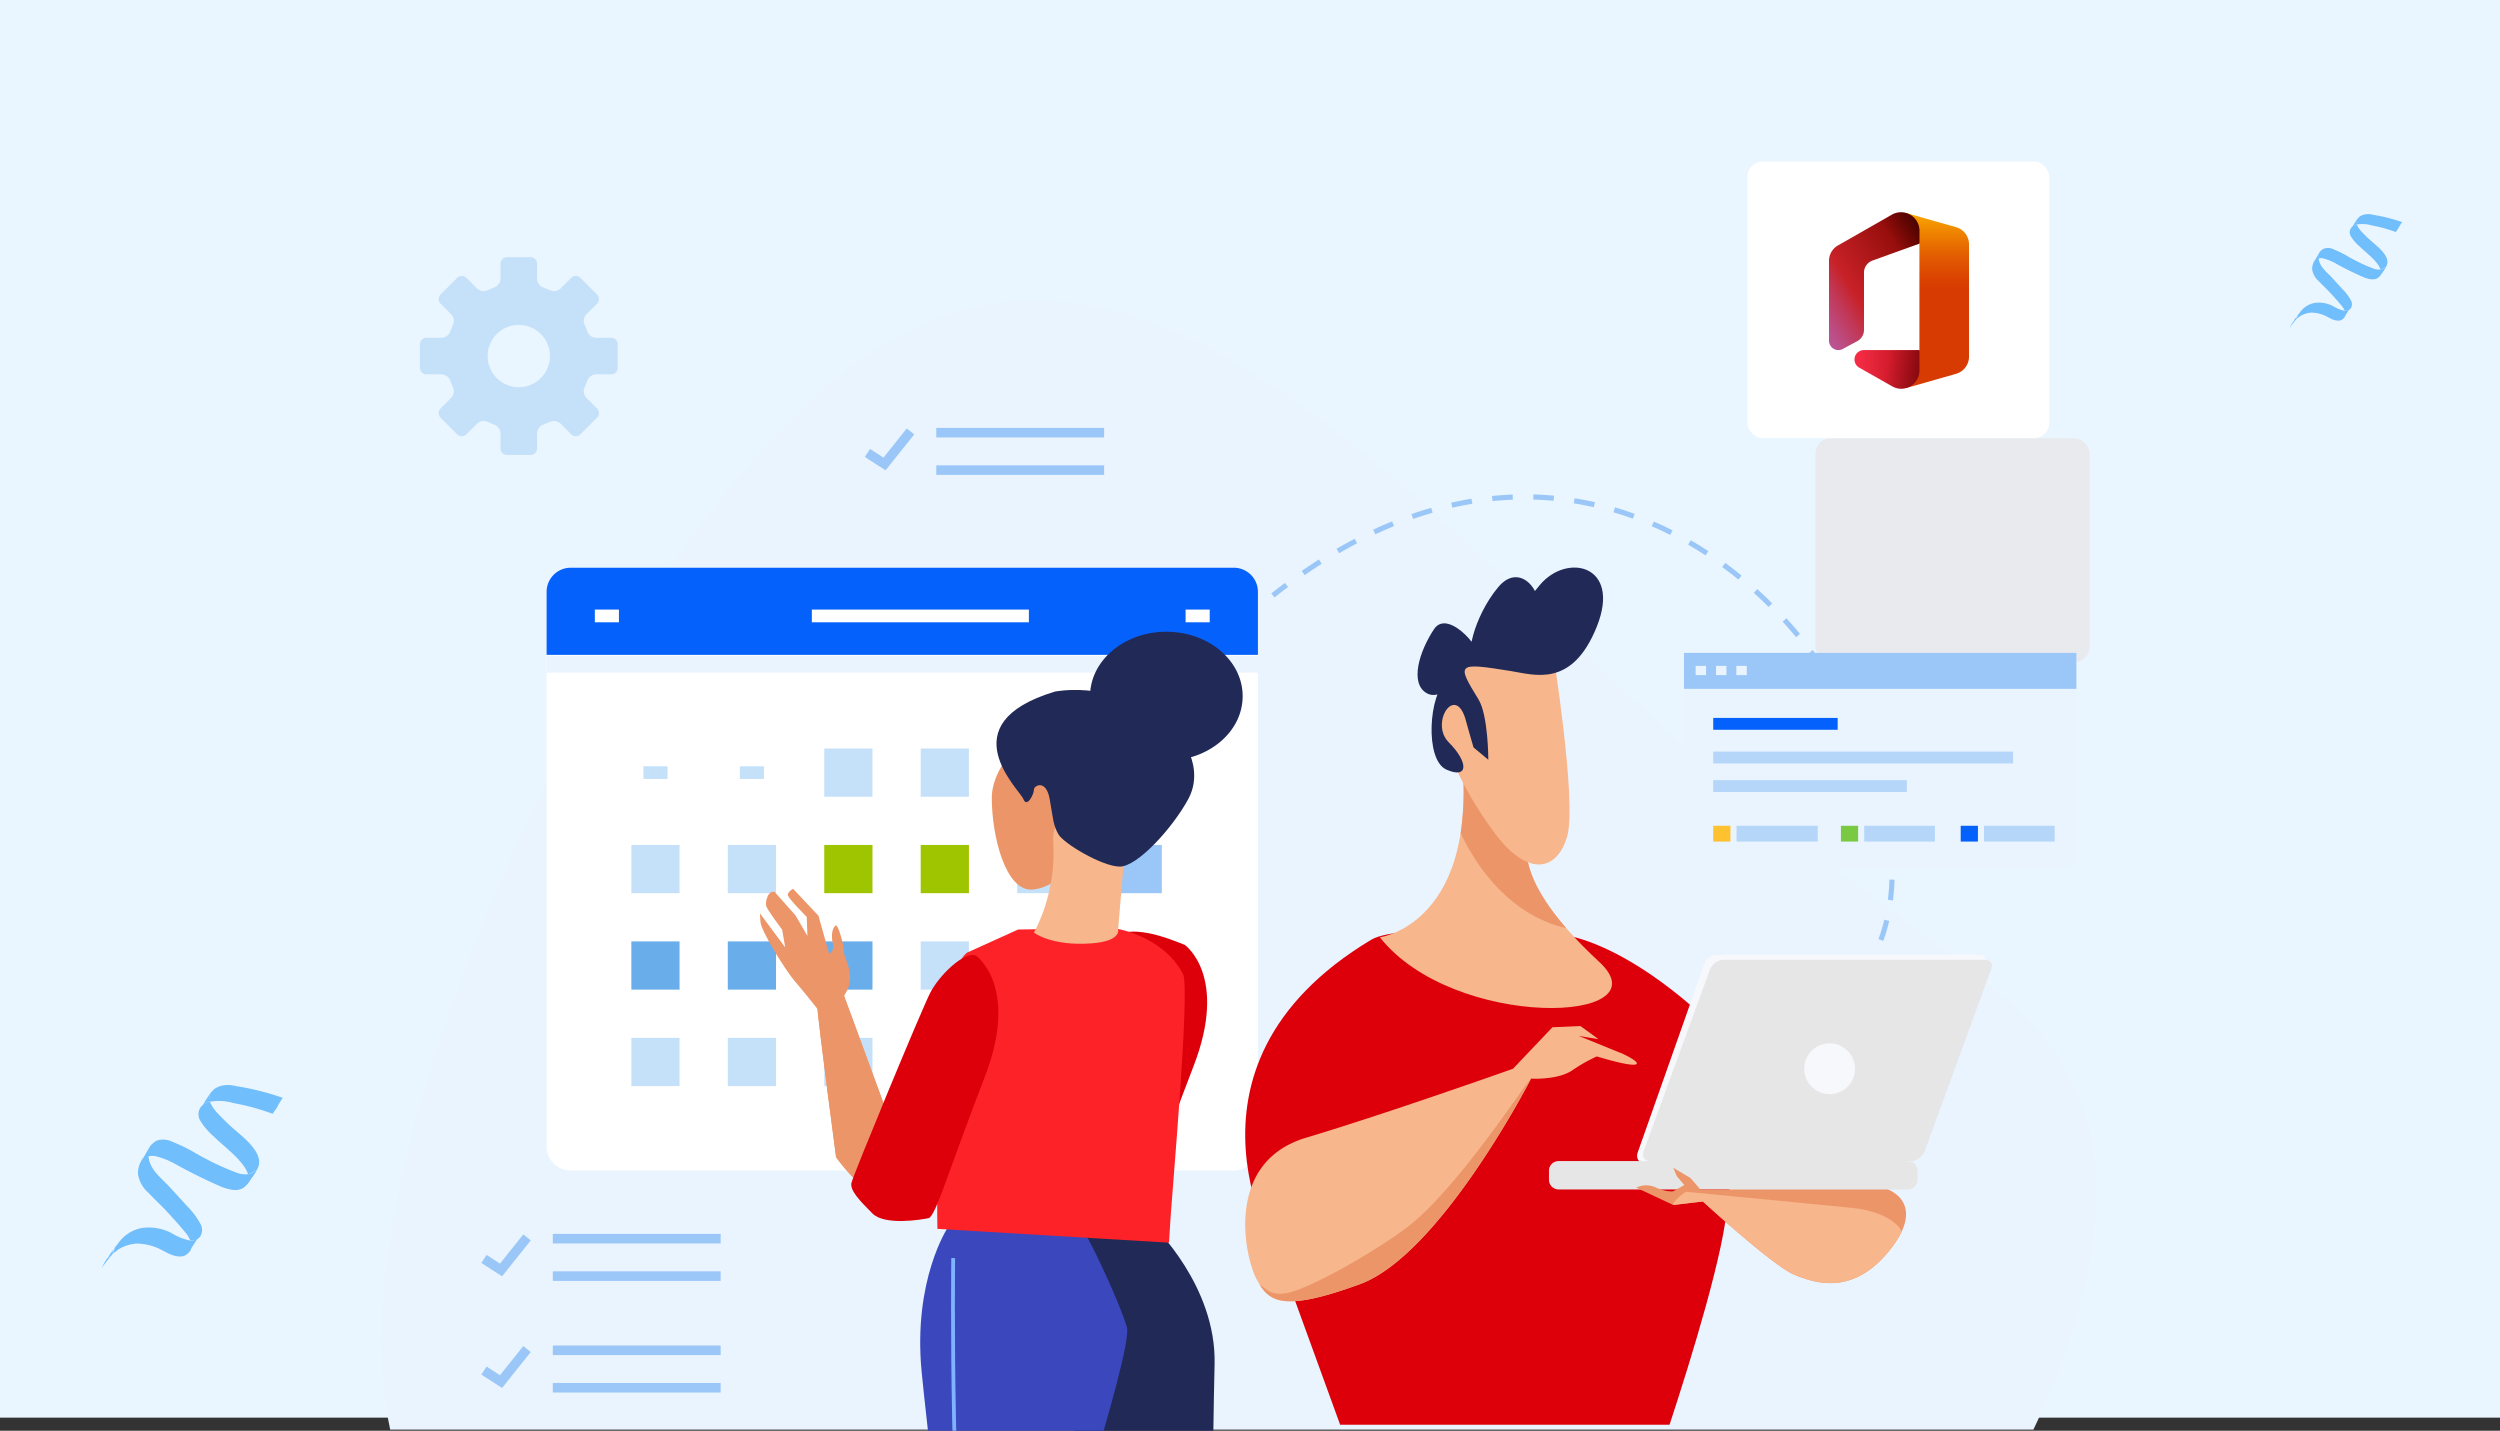 <?xml version="1.0" encoding="UTF-8"?> <svg xmlns="http://www.w3.org/2000/svg" xmlns:xlink="http://www.w3.org/1999/xlink" width="1797" height="1028.417" viewBox="0 0 1797 1028.417"><rect x="0" y="0" width="1797" height="1028.417" fill="#333333" stroke="none"/><defs><clipPath id="clip-path"><rect id="Rectangle_11136" data-name="Rectangle 11136" width="548.424" height="631.88" fill="none"></rect></clipPath><linearGradient id="linear-gradient" x1="0.5" y1="-0.057" x2="0.5" y2="0.93" gradientUnits="objectBoundingBox"><stop offset="0" stop-color="#ffb900"></stop><stop offset="0.17" stop-color="#ef8400"></stop><stop offset="0.31" stop-color="#e25c01"></stop><stop offset="0.43" stop-color="#db4401"></stop><stop offset="0.5" stop-color="#d83b01"></stop></linearGradient><linearGradient id="linear-gradient-2" x1="0.855" y1="-0.023" x2="-0.156" y2="0.925" gradientUnits="objectBoundingBox"><stop offset="0" stop-color="#800600"></stop><stop offset="0.6" stop-color="#c72127"></stop><stop offset="0.73" stop-color="#c13959"></stop><stop offset="0.85" stop-color="#bc4b81"></stop><stop offset="0.94" stop-color="#b95799"></stop><stop offset="1" stop-color="#b85ba2"></stop></linearGradient><linearGradient id="linear-gradient-3" x1="0.079" y1="0.5" x2="1.918" y2="0.5" gradientUnits="objectBoundingBox"><stop offset="0" stop-color="#f32b44"></stop><stop offset="0.6" stop-color="#a4070a"></stop></linearGradient><linearGradient id="linear-gradient-4" x1="0.876" y1="-0.042" x2="0.662" y2="0.158" gradientUnits="objectBoundingBox"><stop offset="0" stop-opacity="0.4"></stop><stop offset="1" stop-opacity="0"></stop></linearGradient><linearGradient id="linear-gradient-5" x1="1.329" y1="0.57" x2="0.505" y2="0.449" xlink:href="#linear-gradient-4"></linearGradient><clipPath id="clip-path-2"><rect id="Rectangle_11046" data-name="Rectangle 11046" width="96.777" height="151.801" fill="none"></rect></clipPath><clipPath id="clip-path-3"><rect id="Rectangle_11046-2" data-name="Rectangle 11046" width="60.105" height="94.278" fill="none"></rect></clipPath></defs><g id="Modern_Workplace_-_Banner" data-name="Modern Workplace - Banner" transform="translate(3438 6716)"><rect id="Rectangle_11080" data-name="Rectangle 11080" width="1797" height="1019" transform="translate(-3438 -6716)" fill="#e9f5ff"></rect><rect id="Rectangle_11114" data-name="Rectangle 11114" width="197" height="161" rx="11" transform="translate(-2133 -6401)" fill="#e9e7e7" opacity="0.72"></rect><g id="Group_12795" data-name="Group 12795" transform="translate(-3163.804 -6500)"><path id="Path_47759" data-name="Path 47759" d="M1107.339,552.488c-233.824-165.05-482.052-571.851-734.2-300.355C248.42,376,141.409,610.833,101.19,775.7,82.48,854.818,77.668,919.4,89.256,972.737H1270.4c38.236-79.693,51.524-152.685,42.5-203.549C1298.335,675.339,1220.466,644.237,1107.339,552.488Z" transform="translate(-83 -161.145)" fill="#eaf4fe"></path><g id="Group_12777" data-name="Group 12777" transform="translate(118.702 192.073)"><path id="Path_47760" data-name="Path 47760" d="M710.161,764.6a17.326,17.326,0,0,1-17.32,17.331H216.2a17.335,17.335,0,0,1-17.34-17.331V365.952a17.344,17.344,0,0,1,17.34-17.338H692.841a17.335,17.335,0,0,1,17.32,17.338Z" transform="translate(-198.857 -348.614)" fill="#fff"></path><path id="Path_47761" data-name="Path 47761" d="M198.857,411.281v-45.33a17.344,17.344,0,0,1,17.34-17.338H692.841a17.335,17.335,0,0,1,17.32,17.338v45.33" transform="translate(-198.857 -348.614)" fill="#0561fc"></path><g id="Group_12775" data-name="Group 12775" transform="translate(60.924 129.955)"><rect id="Rectangle_11115" data-name="Rectangle 11115" width="34.659" height="34.658" transform="translate(138.656)" fill="#c5e1f9"></rect><rect id="Rectangle_11116" data-name="Rectangle 11116" width="34.666" height="34.658" transform="translate(207.978)" fill="#c5e1f9"></rect><rect id="Rectangle_11117" data-name="Rectangle 11117" width="34.665" height="34.658" transform="translate(277.315)" fill="#c5e1f9"></rect><rect id="Rectangle_11118" data-name="Rectangle 11118" width="34.665" height="34.658" transform="translate(346.64)" fill="#9ac7f7"></rect><rect id="Rectangle_11119" data-name="Rectangle 11119" width="34.647" height="34.665" transform="translate(0 69.331)" fill="#c5e1f9"></rect><rect id="Rectangle_11120" data-name="Rectangle 11120" width="34.662" height="34.665" transform="translate(69.319 69.331)" fill="#c5e1f9"></rect><rect id="Rectangle_11121" data-name="Rectangle 11121" width="34.659" height="34.665" transform="translate(138.656 69.331)" fill="#9fc400"></rect><rect id="Rectangle_11122" data-name="Rectangle 11122" width="34.666" height="34.665" transform="translate(207.978 69.331)" fill="#9fc400"></rect><rect id="Rectangle_11123" data-name="Rectangle 11123" width="34.665" height="34.665" transform="translate(277.315 69.331)" fill="#c5e1f9"></rect><rect id="Rectangle_11124" data-name="Rectangle 11124" width="34.665" height="34.665" transform="translate(346.64 69.331)" fill="#9ac7f7"></rect><rect id="Rectangle_11125" data-name="Rectangle 11125" width="34.647" height="34.665" transform="translate(0 138.656)" fill="#69aeeb"></rect><rect id="Rectangle_11126" data-name="Rectangle 11126" width="34.662" height="34.665" transform="translate(69.319 138.656)" fill="#69aeeb"></rect><rect id="Rectangle_11127" data-name="Rectangle 11127" width="34.659" height="34.665" transform="translate(138.656 138.656)" fill="#69aeeb"></rect><rect id="Rectangle_11128" data-name="Rectangle 11128" width="34.666" height="34.665" transform="translate(207.978 138.656)" fill="#c5e1f9"></rect><rect id="Rectangle_11129" data-name="Rectangle 11129" width="34.665" height="34.665" transform="translate(277.315 138.656)" fill="#0561fc"></rect><rect id="Rectangle_11130" data-name="Rectangle 11130" width="34.665" height="34.665" transform="translate(346.64 138.656)" fill="#9ac7f7"></rect><rect id="Rectangle_11131" data-name="Rectangle 11131" width="34.647" height="34.671" transform="translate(0 207.984)" fill="#c5e1f9"></rect><rect id="Rectangle_11132" data-name="Rectangle 11132" width="34.662" height="34.671" transform="translate(69.319 207.984)" fill="#c5e1f9"></rect><rect id="Rectangle_11133" data-name="Rectangle 11133" width="34.659" height="34.671" transform="translate(138.656 207.984)" fill="#c5e1f9"></rect></g><line id="Line_9" data-name="Line 9" x2="17.329" transform="translate(69.584 147.291)" fill="none" stroke="#c5e1f9" stroke-width="9.137"></line><line id="Line_10" data-name="Line 10" x2="17.333" transform="translate(138.912 147.291)" fill="none" stroke="#c5e1f9" stroke-width="9.137"></line><line id="Line_11" data-name="Line 11" x2="17.323" transform="translate(416.233 355.272)" fill="none" stroke="#c5e1f9" stroke-width="9.137"></line><line id="Line_12" data-name="Line 12" x2="17.333" transform="translate(346.902 355.272)" fill="none" stroke="#c5e1f9" stroke-width="9.137"></line><line id="Line_13" data-name="Line 13" x2="17.323" transform="translate(277.584 355.272)" fill="none" stroke="#c5e1f9" stroke-width="9.137"></line><line id="Line_14" data-name="Line 14" x2="155.998" transform="translate(190.658 34.664)" fill="none" stroke="#fff" stroke-width="9.137"></line><line id="Line_15" data-name="Line 15" x2="17.321" transform="translate(34.669 34.664)" fill="none" stroke="#fff" stroke-width="9.137"></line><line id="Line_16" data-name="Line 16" x2="17.333" transform="translate(459.315 34.664)" fill="none" stroke="#fff" stroke-width="9.137"></line><g id="Group_12776" data-name="Group 12776" transform="translate(0.001 63.247)"><rect id="Rectangle_11134" data-name="Rectangle 11134" width="511.304" height="12.171" fill="#eaf4fe"></rect></g></g><g id="Group_12779" data-name="Group 12779" transform="translate(620.859 191.961)"><g id="Group_12778" data-name="Group 12778" transform="translate(0)"><path id="Path_47762" data-name="Path 47762" d="M1035.638,797.636c-1.23,33.231-26.391,114.317-41.652,160.768H757.212l-42.349-116.46s-89.636-139.572,64.686-232.165c22.154-13.292,137.35-3.545,137.35-3.545s85.33,5.714,198.49,175.453C1118.932,787,1037.409,749.786,1035.638,797.636Z" transform="translate(-688.976 -342.26)" fill="#dd000b"></path><path id="Path_47763" data-name="Path 47763" d="M964.389,762.175c-1.425,4.051.593,7.593,4.508,7.593h187.857c3.916,0,8.246-3.542,9.67-7.593l47.734-135.264c1.425-4.051-.594-6.876-4.508-6.876H1021.79a10.775,10.775,0,0,0-9.668,6.876Z" transform="translate(-682.224 -341.836)" fill="#f7f8fc"></path><path id="Path_47764" data-name="Path 47764" d="M891.539,532.794c-1.773,8.86-17.1,35.689,49.623,97.475,47.851,44.3-104.563,49.621-157.73-17.724,0,0,81.523-10.635,54.939-159.5C818.423,341.331,891.539,532.794,891.539,532.794Z" transform="translate(-686.657 -346.797)" fill="#f7b68b"></path><path id="Path_47765" data-name="Path 47765" d="M928.712,677.243l31.9,13s12.3,5.718,9.452,7.382c-3.544,2.069-28.355-5.611-28.355-5.611a116.884,116.884,0,0,0-17.724,10.042c-10.634,7.09-29.537,5.909-29.537,5.909S829.467,834.383,771.573,855.649s-66.163,11.814-74.434-3.547-23.628-83.885,35.445-101.608S881.451,700.87,881.451,700.87l28.357-29.832,20.084-.885s8.272,5.907,13,9.452" transform="translate(-688.976 -340.605)" fill="#f7b68b"></path><path id="Path_47766" data-name="Path 47766" d="M968.585,761.039c-1.426,3.915.593,7.338,4.507,7.338H1160.95c3.915,0,8.246-3.423,9.669-7.338l47.734-130.7c1.425-3.915-.6-6.645-4.509-6.645H1025.986a10.764,10.764,0,0,0-9.669,6.645Z" transform="translate(-682.121 -341.746)" fill="#e6e6e6"></path><path id="Rectangle_11135" data-name="Rectangle 11135" d="M6.918,0H257.994a6.918,6.918,0,0,1,6.918,6.918v6.542a6.918,6.918,0,0,1-6.918,6.918H6.917A6.917,6.917,0,0,1,0,13.46V6.918A6.918,6.918,0,0,1,6.918,0Z" transform="translate(218.338 426.631)" fill="#e6e6e6"></path><path id="Path_47767" data-name="Path 47767" d="M1009.4,785.171H1144.1s28.356,9.5,1.772,43.173-54.053,24.245-69.119,18.041-65.573-52.564-65.573-52.564l-21.266,2.517-26.583-12.475a16.4,16.4,0,0,1,14.178-.034c7.976,3.542,12.406,2.638,12.406,2.638l7.975-4.439-5.317-6.208-2.658-6.2,12.405,7.333Z" transform="translate(-682.238 -338.162)" fill="#ec9568"></path><path id="Path_47768" data-name="Path 47768" d="M840.26,537.766c3.4-21.522,3.225-49.172-3.123-84.724C817.189,341.331,890.3,532.794,890.3,532.794c-1.518,7.595-13,28.395,25.778,73.088C884.6,599.108,857.425,573.682,840.26,537.766Z" transform="translate(-685.422 -346.797)" fill="#ec9568"></path><path id="Path_47769" data-name="Path 47769" d="M906.509,405.911S924.231,515.789,917.143,540.6s-28.248,30.6-53.167-3.545c-47.85-65.573-46.078-116.966-31.9-125.829S885.241,368.694,906.509,405.911Z" transform="translate(-685.677 -347.516)" fill="#f7b68b"></path><path id="Path_47770" data-name="Path 47770" d="M876.712,422.85c17.215,2.765,44.3,12.406,62.027-31.9s-21.266-53.167-40.761-30.128-17.722,33.67-5.316,23.038-7.09-42.536-24.812-21.266S843.039,415.76,851.9,413.99s-19.494-37.218-30.128-21.268-17.722,38.989-5.316,46.079,26.583-17.721,14.178-8.861-15.95,56.711,0,63.8,15.949-5.314,1.773-19.492,5.315-43.422,12.4-15.064c.609,2.431,5.316,18.607,5.316,18.607l10.635,8.861s0-31.9-7.09-43.419C837.692,417.264,838.176,416.663,876.712,422.85Z" transform="translate(-686.007 -348.505)" fill="#212957"></path><path id="Path_47771" data-name="Path 47771" d="M998.774,786.457s95.878,9.229,119.966,11.666c15.932,1.613,30.646,8.316,34.761,16.775a66.107,66.107,0,0,1-8.268,13.032c-26.584,33.672-54.053,24.245-69.119,18.042s-65.573-52.564-65.573-52.564l-21.277,2.557C988.268,794.13,996.976,786.775,998.774,786.457Z" transform="translate(-681.603 -337.749)" fill="#f7b68b"></path><path id="Path_47772" data-name="Path 47772" d="M699.06,855c6.266,4.378,8.3,7.774,18.492,6.416,15.617-2.083,64.468-29.967,87.624-47.549,36.68-27.85,86.9-106.548,88.864-106.513-3.5,6.732-66.449,126.71-122.715,147.379C718.413,874.172,706.955,867.945,699.06,855Z" transform="translate(-688.729 -339.692)" fill="#ec9568"></path><circle id="Ellipse_14" data-name="Ellipse 14" cx="18.269" cy="18.269" r="18.269" transform="translate(401.812 341.974)" fill="#f7f8fc"></circle></g></g><g id="Group_12784" data-name="Group 12784" transform="translate(151.335 180.537)"><g id="Group_12783" data-name="Group 12783" transform="translate(0 0)"><g id="Group_12780" data-name="Group 12780" transform="translate(120.678 242.311)"><path id="Path_47773" data-name="Path 47773" d="M454.837,776.462,407.755,648.374s-20.321-9.888-19.267,5.689,13.8,111.023,13.8,111.023S444.7,824.664,454.837,776.462Z" transform="translate(-347.511 -572.103)" fill="#ec9568"></path><path id="Path_47774" data-name="Path 47774" d="M396.6,668.735s-14.671-18.78-22.424-27.757-24.837-37.01-25.26-43.242l-.421-6.23,18.181,24.459-2.2-12.782s-10.794-14.291-11.424-16.993a10.276,10.276,0,0,1,.521-5.5c1.83-5.957,5.5-4.584,5.5-4.584l14.983,16.809,8.6,14.8-.478-13.653s-13.41-13.374-13.569-15.711,3.716-4.492,3.716-4.492l18.283,19.374,7.659,27.35s3.926-1.376,2.614-7.561-.266-10.538,1.827-12.6,6.4,15.3,6.188,18.828,8.228,15.987,2.316,27.627A128.8,128.8,0,0,1,396.6,668.735Z" transform="translate(-348.492 -573.857)" fill="#ec9568"></path></g><path id="Path_47775" data-name="Path 47775" d="M454.837,776.462,407.755,648.374s-20.321-9.888-19.267,5.689,13.8,111.023,13.8,111.023S444.7,824.664,454.837,776.462Z" transform="translate(-226.833 -329.792)" fill="#ec9568"></path><g id="Group_12782" data-name="Group 12782"><g id="Group_12781" data-name="Group 12781" clip-path="url(#clip-path)"><path id="Path_47776" data-name="Path 47776" d="M577.5,551.66s-17.792,24.539-37.2,25.83-29.114-38.745-29.114-65.866,33.966-52.95,37.2-60.7,37.2,18.08,37.2,41.328S577.5,545.2,577.5,551.66Z" transform="translate(-223.819 -334.6)" fill="#ec9568"></path><path id="Path_47777" data-name="Path 47777" d="M692.742,1374.806s1.681,14.344,1.681,18.758-10.929,16.919-11.77,20.6l-.84,3.678H764.2s1.681-7.356-11.769-16.918-17.655-16.184-19.336-28.321S692.742,1374.806,692.742,1374.806Z" transform="translate(-219.628 -312.049)" fill="#c5e1f9"></path><path id="Path_47778" data-name="Path 47778" d="M554.629,1376.611l8.408,39.722H434.41s-.841-12.5,14.292-16.183,56.326-14.713,67.255-26.482S554.629,1376.611,554.629,1376.611Z" transform="translate(-225.704 -312.015)" fill="#c5e1f9"></path><path id="Path_47779" data-name="Path 47779" d="M699.287,1387.419l-126.1-396.126L554.267,819.16v-9.931l71.879,1.1s45.4,43.033,44.137,99.307-3.784,183.167,6.305,207.442,36.57,65.1,39.092,90.48,15.133,177.65,15.133,177.65Z" transform="translate(-222.76 -325.766)" fill="#212957"></path><path id="Path_47780" data-name="Path 47780" d="M480.895,811.417s-25.221,37.516-18.915,103.72,55.486,470.056,55.486,470.056l37.832,1.1s12.61-154.478,7.565-191.994-18.915-76.136-17.654-82.756,69.358-210.753,64.314-228.407-30.265-71.722-34.048-72.826S480.895,811.417,480.895,811.417Z" transform="translate(-225.052 -325.746)" fill="#3b47bc"></path><path id="Path_47781" data-name="Path 47781" d="M484.114,832.922s-2.522,217.373,12.61,275.855,30.266,225.1,30.266,249.372" transform="translate(-224.487 -325.184)" fill="none" stroke="#7eb3ff" stroke-miterlimit="10" stroke-width="2.736"></path><path id="Path_47782" data-name="Path 47782" d="M648.728,613.45s31.526,22.069,6.305,87.17S619.723,801.03,614.679,802.133s-31.527,5.517-40.353-3.309-16.394-16.552-15.133-22.069,29.679-145.839,32.787-158.892C598.285,591.382,639.9,610.139,648.728,613.45Z" transform="translate(-222.643 -330.808)" fill="#dd000b"></path><path id="Path_47783" data-name="Path 47783" d="M494.475,619.029l36.571-16.552,68.1-1.1s35.309,4.413,50.442,33.1c5.2,9.866-7.566,153.375-8.828,173.236l-1.26,19.861-166.458-9.93S469.254,636.684,494.475,619.029Z" transform="translate(-224.761 -330.87)" fill="#fd2227"></path><path id="Path_47784" data-name="Path 47784" d="M502.26,620.77s31.527,22.068,6.306,87.17S473.256,808.35,468.212,809.454s-31.527,5.517-40.354-3.31-16.393-16.552-15.133-22.068,50.442-124.686,56.747-136.824S493.433,617.459,502.26,620.77Z" transform="translate(-226.24 -330.404)" fill="#dd000b"></path><path id="Path_47785" data-name="Path 47785" d="M606.3,544.754l-5.044,59.584s2.589,8.295-18.917,9.931c-29,2.207-41.613-7.724-41.613-7.724s16.393-27.585,13.872-65.1S606.3,544.754,606.3,544.754Z" transform="translate(-223.093 -332.732)" fill="#f7b68b"></path><path id="Path_47786" data-name="Path 47786" d="M556.5,435.55s36.843-7.736,73.141,16.551c21.438,14.345,34.048,39.723,22.7,60.689s-36.571,48.55-49.181,48.55-40.354-16.551-44.137-23.172-3.783-11.034-6.305-25.378-11.349-9.931-11.349-6.621-5.045,13.24-7.566,6.621S479.581,458.722,556.5,435.55Z" transform="translate(-223.738 -334.972)" fill="#212957"></path><ellipse id="Ellipse_15" data-name="Ellipse 15" cx="54.856" cy="46.344" rx="54.856" ry="46.344" transform="translate(357.988 57.545)" fill="#212957"></ellipse></g></g></g></g><g id="Group_12785" data-name="Group 12785" transform="translate(73.673 94.098)"><line id="Line_17" data-name="Line 17" x2="120.641" transform="translate(49.492 580.258)" fill="none" stroke="#9ac7f7" stroke-width="6.873"></line><line id="Line_18" data-name="Line 18" x2="120.641" transform="translate(49.492 607.168)" fill="none" stroke="#9ac7f7" stroke-width="6.873"></line><path id="Path_47787" data-name="Path 47787" d="M185.856,818.445l-18.669,23.4-12.28-7.919" transform="translate(-154.907 -239.1)" fill="none" stroke="#9ac7f7" stroke-width="6.873"></path><line id="Line_19" data-name="Line 19" x2="120.641" transform="translate(49.492 660.5)" fill="none" stroke="#9ac7f7" stroke-width="6.873"></line><line id="Line_20" data-name="Line 20" x2="120.641" transform="translate(49.492 687.409)" fill="none" stroke="#9ac7f7" stroke-width="6.873"></line><path id="Path_47788" data-name="Path 47788" d="M185.856,896.763l-18.669,23.4-12.28-7.924" transform="translate(-154.907 -237.176)" fill="none" stroke="#9ac7f7" stroke-width="6.873"></path><line id="Line_21" data-name="Line 21" x2="120.64" transform="translate(325.133 0.919)" fill="none" stroke="#9ac7f7" stroke-width="6.873"></line><line id="Line_22" data-name="Line 22" x2="120.64" transform="translate(325.133 27.828)" fill="none" stroke="#9ac7f7" stroke-width="6.873"></line><path id="Path_47789" data-name="Path 47789" d="M454.889,252.987l-18.668,23.4-12.28-7.928" transform="translate(-148.299 -252.987)" fill="none" stroke="#9ac7f7" stroke-width="6.873"></path></g><path id="Path_47790" data-name="Path 47790" d="M1145.42,617.423c54.369-148.277-171.142-457.591-437.032-247.675" transform="translate(-67.641 -157.761)" fill="none" stroke="#9ac7f7" stroke-miterlimit="10" stroke-width="3.691" stroke-dasharray="14.765"></path><g id="Group_12794" data-name="Group 12794" transform="translate(936.259 253.291)"><g id="Group_12787" data-name="Group 12787" transform="translate(0 0)"><g id="Group_12786" data-name="Group 12786"><rect id="Rectangle_11137" data-name="Rectangle 11137" width="282.047" height="154.556" fill="#eaf4fe"></rect><rect id="Rectangle_11138" data-name="Rectangle 11138" width="282.047" height="25.838" fill="#9ac7f7"></rect><line id="Line_23" data-name="Line 23" x2="7.506" transform="translate(8.371 12.652)" fill="none" stroke="#eaf4fe" stroke-width="6.638"></line><line id="Line_24" data-name="Line 24" x2="7.506" transform="translate(22.996 12.652)" fill="none" stroke="#eaf4fe" stroke-width="6.638"></line><line id="Line_25" data-name="Line 25" x2="7.502" transform="translate(37.633 12.652)" fill="none" stroke="#eaf4fe" stroke-width="6.638"></line></g></g><line id="Line_26" data-name="Line 26" x2="215.524" transform="translate(21.018 75.217)" fill="none" stroke="#b5d6f9" stroke-miterlimit="10" stroke-width="8.518"></line><line id="Line_27" data-name="Line 27" x2="139.161" transform="translate(21.018 95.729)" fill="none" stroke="#b5d6f9" stroke-miterlimit="10" stroke-width="8.518"></line><g id="Group_12788" data-name="Group 12788" transform="translate(21.018 124.277)"><rect id="Rectangle_11139" data-name="Rectangle 11139" width="12.373" height="11.353" fill="#fec12f"></rect></g><g id="Group_12789" data-name="Group 12789" transform="translate(37.769 124.277)"><rect id="Rectangle_11140" data-name="Rectangle 11140" width="58.367" height="11.353" fill="#b5d6f9"></rect></g><g id="Group_12790" data-name="Group 12790" transform="translate(112.798 124.277)"><rect id="Rectangle_11141" data-name="Rectangle 11141" width="12.374" height="11.353" fill="#7ac943"></rect></g><g id="Group_12791" data-name="Group 12791" transform="translate(129.547 124.277)"><rect id="Rectangle_11142" data-name="Rectangle 11142" width="50.798" height="11.353" fill="#b5d6f9"></rect></g><g id="Group_12792" data-name="Group 12792" transform="translate(198.899 124.277)"><rect id="Rectangle_11143" data-name="Rectangle 11143" width="12.375" height="11.353" fill="#0561fc"></rect></g><g id="Group_12793" data-name="Group 12793" transform="translate(215.65 124.277)"><rect id="Rectangle_11144" data-name="Rectangle 11144" width="50.797" height="11.353" fill="#b5d6f9"></rect></g><line id="Line_28" data-name="Line 28" x2="89.436" transform="translate(21.018 51.012)" fill="none" stroke="#0561fc" stroke-miterlimit="10" stroke-width="8.518"></line></g></g><rect id="Rectangle_11113" data-name="Rectangle 11113" width="217" height="199" rx="11" transform="translate(-2182 -6600)" fill="#fff"></rect><g id="Microsoft_Office_logo__2019_present_" data-name="Microsoft_Office_logo_(2019–present)" transform="translate(-2139.925 -6566.925)"><g id="Icons_-_Color" data-name="Icons - Color" transform="translate(0.294 0.293)"><g id="Desktop_-_Full_Bleed" data-name="Desktop - Full Bleed"><g id="Group_12764" data-name="Group 12764" transform="translate(34.643 102.276)" opacity="0.2"><path id="Path_47750" data-name="Path 47750" d="M23.424,49A6.752,6.752,0,0,0,20.09,61.581l23.819,13.5a13,13,0,0,0,6.437,1.7,12.581,12.581,0,0,0,3.585-.524L89.766,66.047a12.832,12.832,0,0,0,9.289-12.308V49Z" transform="translate(-16.744 -49)" fill="#fff"></path></g><g id="Group_12765" data-name="Group 12765" transform="translate(34.643 102.276)" opacity="0.12"><path id="Path_47751" data-name="Path 47751" d="M23.424,49A6.752,6.752,0,0,0,20.09,61.581l23.819,13.5a13,13,0,0,0,6.437,1.7,12.581,12.581,0,0,0,3.585-.524L89.766,66.047a12.832,12.832,0,0,0,9.289-12.308V49Z" transform="translate(-16.744 -49)" fill="#fff"></path></g><path id="Path_47752" data-name="Path 47752" d="M34.41,2l9.624,22.016v76.532l-9.477,27.258L70.39,117.594a12.832,12.832,0,0,0,9.289-12.308V24.519a12.811,12.811,0,0,0-9.31-12.329Z" transform="translate(37.274 1.729)" fill="url(#linear-gradient)"></path><path id="Path_47753" data-name="Path 47753" d="M17.939,99.993l10.484-5.661A9.142,9.142,0,0,0,33.161,86.3V45.1a9.163,9.163,0,0,1,6.018-8.6L73,24.279V14.991A13.252,13.252,0,0,0,63.375,2.263a12.958,12.958,0,0,0-3.627-.5h0A13.44,13.44,0,0,0,53.164,3.5L14.458,25.579A12.79,12.79,0,0,0,8,36.692V94.059a6.731,6.731,0,0,0,9.939,5.934Z" transform="translate(8.309 1.465)" fill="url(#linear-gradient-2)"></path><path id="Path_47754" data-name="Path 47754" d="M63.409,49H23.424A6.752,6.752,0,0,0,20.09,61.581l23.819,13.5a13,13,0,0,0,6.437,1.7h0a12.581,12.581,0,0,0,3.585-.524,13.042,13.042,0,0,0,9.477-12.581Z" transform="translate(17.899 53.276)" fill="url(#linear-gradient-3)"></path><path id="Path_47755" data-name="Path 47755" d="M17.939,99.993l10.484-5.661A9.142,9.142,0,0,0,33.161,86.3V45.1a9.163,9.163,0,0,1,6.018-8.6L73,24.279V14.991A13.252,13.252,0,0,0,63.375,2.263a12.958,12.958,0,0,0-3.627-.5h0A13.44,13.44,0,0,0,53.164,3.5L14.458,25.579A12.79,12.79,0,0,0,8,36.692V94.059a6.731,6.731,0,0,0,9.939,5.934Z" transform="translate(8.309 1.465)" fill="url(#linear-gradient-4)"></path><path id="Path_47756" data-name="Path 47756" d="M63.409,49H23.424A6.752,6.752,0,0,0,20.09,61.581l23.819,13.5a13,13,0,0,0,6.437,1.7h0a12.581,12.581,0,0,0,3.585-.524,13.042,13.042,0,0,0,9.477-12.581Z" transform="translate(17.899 53.276)" fill="url(#linear-gradient-5)"></path><rect id="Rectangle_11081" data-name="Rectangle 11081" width="134" height="134" transform="translate(-0.369 -0.369)" fill="none"></rect></g></g></g><path id="Path_47791" data-name="Path 47791" d="M504.271,367.955H493.285a6.864,6.864,0,0,1-6.132-4.4l-2.043-4.958a6.907,6.907,0,0,1,1.193-7.423l7.78-7.768a4.634,4.634,0,0,0,0-6.546l-12.008-12.04a4.7,4.7,0,0,0-6.563,0l-7.78,7.782a6.875,6.875,0,0,1-7.427,1.2l-4.945-2.062a6.844,6.844,0,0,1-4.393-6.089V314.67a4.683,4.683,0,0,0-4.646-4.648H429.293a4.65,4.65,0,0,0-4.607,4.648v10.98a6.843,6.843,0,0,1-4.417,6.089L415.3,333.8a6.829,6.829,0,0,1-7.4-1.2l-7.786-7.782a4.668,4.668,0,0,0-6.54,0l-12.038,12.04a4.66,4.66,0,0,0,0,6.546l7.77,7.768a6.89,6.89,0,0,1,1.217,7.423l-2.043,4.958a6.868,6.868,0,0,1-6.11,4.4H371.359a4.661,4.661,0,0,0-4.631,4.642v16.98a4.652,4.652,0,0,0,4.631,4.637h11.006a6.9,6.9,0,0,1,6.11,4.391l2.043,4.974a6.913,6.913,0,0,1-1.217,7.433l-7.77,7.77a4.668,4.668,0,0,0,0,6.552l12.038,12.018a4.634,4.634,0,0,0,6.54,0l7.786-7.78a6.869,6.869,0,0,1,7.4-1.215l4.968,2.054a6.9,6.9,0,0,1,4.417,6.114v10.988a4.631,4.631,0,0,0,4.607,4.639h17.028a4.664,4.664,0,0,0,4.646-4.639V436.524a6.9,6.9,0,0,1,4.393-6.114l4.945-2.054a6.916,6.916,0,0,1,7.427,1.215l7.78,7.78a4.661,4.661,0,0,0,6.563,0l12.008-12.018a4.642,4.642,0,0,0,0-6.552l-7.78-7.77a6.929,6.929,0,0,1-1.193-7.433l2.043-4.974a6.894,6.894,0,0,1,6.132-4.391h10.986a4.644,4.644,0,0,0,4.631-4.637V372.6A4.653,4.653,0,0,0,504.271,367.955Zm-66.454,35.525a22.394,22.394,0,1,1,22.4-22.392A22.4,22.4,0,0,1,437.817,403.481Z" transform="translate(-3502.904 -6841.145)" fill="#c5e1f9"></path><g id="Group_12796" data-name="Group 12796" transform="translate(-3328.327 -5951.05) rotate(14)" opacity="0.558"><g id="Group_12664" data-name="Group 12664"><g id="Group_12663" data-name="Group 12663" clip-path="url(#clip-path-2)"><path id="Path_47179" data-name="Path 47179" d="M28.984,216.947c.248.507-.012,1.263.236,1.77,1.562-4.532-.312-6.446-.236-1.77" transform="translate(-16.466 -155.507)" fill="#1291f9"></path><path id="Path_47180" data-name="Path 47180" d="M29.454,216.307c-.635.627-.767,1-1.407,1.63a6.94,6.94,0,0,0,1.407-1.63" transform="translate(-19.266 -149.329)" fill="#1291f9"></path><path id="Path_47181" data-name="Path 47181" d="M36.585,204.463l-.132.38-.128.376Z" transform="translate(5.538 -184.813)" fill="#1291f9"></path><path id="Path_47182" data-name="Path 47182" d="M40.293,201.91c-1.171,3.4-2.474,7.177-3.644,10.578l.132-.376-.26.755.128-.38-.388,1.135a11.9,11.9,0,0,1,5.231-5.383,6.881,6.881,0,0,1-1.2-6.33" transform="translate(5.344 -192.463)" fill="#1291f9"></path><path id="Path_47183" data-name="Path 47183" d="M40.464,231l.132-.38Z" transform="translate(17.937 -106.431)" fill="#1291f9"></path><path id="Path_47184" data-name="Path 47184" d="M40.628,230.531h0l-.132.38Z" transform="translate(18.032 -106.713)" fill="#1291f9"></path><path id="Path_47185" data-name="Path 47185" d="M40.392,208.995a7.589,7.589,0,0,0,1.071,6.709,36.431,36.431,0,0,1,16.712-3.121,170.034,170.034,0,0,1,28.936.663c.779-2.266,1.938-4.4,2.21-6.422.132-.38,1.838-6.554,2.214-6.426a186.663,186.663,0,0,0-34.626-.088c-5.055-.048-9.746,1.295-13.311,4.292-3.7,3.377-4.9,9.3-6.458,13.838-.392,1.135-.651,1.89-.911,2.645l.392-1.135c1.3-3.78,2.6-7.557,3.772-10.957" transform="translate(5.245 -199.548)" fill="#1291f9"></path><path id="Path_47186" data-name="Path 47186" d="M41.637,227.6h0l-.132.38Z" transform="translate(21.056 -115.494)" fill="#1291f9"></path><path id="Path_47187" data-name="Path 47187" d="M36.228,204.936" transform="translate(5.245 -183.397)" fill="#1291f9"></path><path id="Path_47188" data-name="Path 47188" d="M110.85,242.667c3.4-11.085-12.576-18.7-20.5-22.7a161.117,161.117,0,0,1-16.963-9.643A26.788,26.788,0,0,1,66,203.557a15.119,15.119,0,0,0-5.235,5.383,8.972,8.972,0,0,0,1.8,9.495,48.6,48.6,0,0,0,12.548,8.971c8.8,5.143,18.869,9.031,26.634,15.932a29.614,29.614,0,0,1,3.624,4.208,4.018,4.018,0,0,0,2.162-1.371c1.019-.5,1.538-2.006,2.554-2.5-1.039,3.025-2.21,6.422-3.249,9.447.128-.38.128-.38-.12-.887s.016-1.263-.236-1.77a8.69,8.69,0,0,0-.859-2.41l-.248-.507-1.015.5a18.341,18.341,0,0,1-6.957.563,193.269,193.269,0,0,1-33.171-6.773,114.672,114.672,0,0,0-16.14-3.445c-4.284-1.051-9.091-.6-12.528,2.026-3.7,3.377-4.775,10.19-6.206,14.346a17.71,17.71,0,0,0-.751,12,22.623,22.623,0,0,0,10.881,11.353c5.147,3.465,10.554,6.174,15.7,9.634,5.523,3.592,10.67,7.057,16.068,11.025A21.22,21.22,0,0,1,76.639,304a8.353,8.353,0,0,0,6.106-4.236,9.09,9.09,0,0,0-1.307-8.48A55,55,0,0,0,68.28,280.418c-5.151-3.465-10.674-7.057-15.82-10.518-7.281-4.623-17.223-8.891-19.665-17.763a14.374,14.374,0,0,1,4.691-1.343,56.79,56.79,0,0,1,16.152,2.182,369.675,369.675,0,0,0,36.192,7.812c4.927.428,10.733.739,14.566-3.013a16.054,16.054,0,0,0,3.085-5.279c.9-2.649,2.577-6.3,3.369-9.83m-78.667,6.3c-.08-4.679,2.3-3.009.236,1.77a2.075,2.075,0,0,1-.236-1.77" transform="translate(-19.665 -187.529)" fill="#1291f9"></path><path id="Path_47189" data-name="Path 47189" d="M39.977,232.023a9.344,9.344,0,0,1,1.7,7.353l.26-.763L41.8,239c1.3-3.776,2.6-7.557,3.772-10.957l.132-.376a6.987,6.987,0,0,1-5.73,4.36" transform="translate(16.478 -115.305)" fill="#1291f9"></path><path id="Path_47190" data-name="Path 47190" d="M29.2,233.435a29.645,29.645,0,0,0-2.733,7.936c.132-.38.132-.38.26-.755.911-2.645,1.694-4.915,2.474-7.181" transform="translate(-23.99 -98.012)" fill="#1291f9"></path><path id="Path_47191" data-name="Path 47191" d="M29.485,233.966h0a40.636,40.636,0,0,0-2.721,6.673c-.132.376-.132.376-.26.755l.5-.252a1.484,1.484,0,0,1,.771-1c.256-.755.9-1.383,1.155-2.138l.128-.38a5.932,5.932,0,0,1,.424-3.656" transform="translate(-23.889 -98.415)" fill="#1291f9"></path><path id="Path_47192" data-name="Path 47192" d="M28.591,237.682c-.132.38-.26.755-.507.248a35.8,35.8,0,0,0-2.234,8.951c.4-2.4,1.558-4.532,2.21-6.422a17.323,17.323,0,0,0,2.082-6.046,5.1,5.1,0,0,0-1.155,2.138c.376.128.116.883-.4,1.131" transform="translate(-25.848 -95.082)" fill="#1291f9"></path><path id="Path_47193" data-name="Path 47193" d="M82.707,232.985c.651-1.89,1.171-3.4,1.822-5.291-1.3,3.78-2.6,7.557-3.772,10.957l-.132.38a8.983,8.983,0,0,0-1.7-7.349,41.405,41.405,0,0,1-14.134-1.906,34.883,34.883,0,0,0-22.13,1.678,26.626,26.626,0,0,0-13.279,14.022c-.519,1.511-1.546,3.269-2.07,4.779.132-.376.132-.376.248.511a9.254,9.254,0,0,0-.284,3.281l-.132.38c.9-1.383,2.174-2.633,3.073-4.012a29.118,29.118,0,0,1,11.828-7.341,39.107,39.107,0,0,1,15.8-.476c5.171.935,11.089,3.4,16.66,1.934,5.443-1.087,6.51-6.638,8.2-11.549" transform="translate(-21.965 -115.212)" fill="#1291f9"></path><path id="Path_47194" data-name="Path 47194" d="M107.631,217.423c-.132.38-.508.248-.635.627-1.019.5-1.539,2.006-2.554,2.5-.639.623-1.522.743-2.166,1.367-.5.248-.5.248-1.015.5a18.327,18.327,0,0,1-6.953.563A192.734,192.734,0,0,1,61.137,216.2,114.787,114.787,0,0,0,45,212.759c-4.288-1.051-9.1-.6-12.532,2.026a22.706,22.706,0,0,0-3.073,4.012,12.989,12.989,0,0,0-.308,5.81c.244.507.364,1.395.611,1.9a14.35,14.35,0,0,1,4.687-1.343,56.7,56.7,0,0,1,16.156,2.182,369.662,369.662,0,0,0,36.192,7.812c4.923.428,10.733.735,14.562-3.017a16.035,16.035,0,0,0,3.085-5.275c1.039-3.021,2.589-6.294,3.253-9.447" transform="translate(-16.706 -161.53)" fill="#1291f9"></path></g></g></g><g id="Group_12797" data-name="Group 12797" transform="translate(-1769.494 -6571.361) rotate(14)" opacity="0.558"><g id="Group_12664-2" data-name="Group 12664"><g id="Group_12663-2" data-name="Group 12663" clip-path="url(#clip-path-3)"><path id="Path_47179-2" data-name="Path 47179" d="M28.983,215.923c.154.315-.007.784.146,1.1.97-2.814-.194-4-.146-1.1" transform="translate(-21.209 -177.765)" fill="#1291f9"></path><path id="Path_47180-2" data-name="Path 47180" d="M28.921,216.307c-.395.39-.477.623-.874,1.013a4.311,4.311,0,0,0,.874-1.013" transform="translate(-22.593 -174.709)" fill="#1291f9"></path><path id="Path_47181-2" data-name="Path 47181" d="M36.487,204.463l-.082.236-.079.233Z" transform="translate(-10.326 -192.259)" fill="#1291f9"></path><path id="Path_47182-2" data-name="Path 47182" d="M38.765,201.91c-.727,2.112-1.536,4.457-2.263,6.569l.082-.233-.161.469.079-.236-.241.7a7.389,7.389,0,0,1,3.249-3.343,4.273,4.273,0,0,1-.745-3.931" transform="translate(-10.421 -196.043)" fill="#1291f9"></path><path id="Path_47183-2" data-name="Path 47183" d="M40.464,230.861l.082-.236Z" transform="translate(-4.193 -153.492)" fill="#1291f9"></path><path id="Path_47184-2" data-name="Path 47184" d="M40.578,230.531h0l-.082.236Z" transform="translate(-4.146 -153.632)" fill="#1291f9"></path><path id="Path_47185-2" data-name="Path 47185" d="M38.814,205.414a4.713,4.713,0,0,0,.665,4.167,22.626,22.626,0,0,1,10.379-1.938,105.6,105.6,0,0,1,17.971.412,23.916,23.916,0,0,0,1.372-3.988c.082-.236,1.142-4.07,1.375-3.991a115.93,115.93,0,0,0-21.505-.055,12.451,12.451,0,0,0-8.267,2.665c-2.3,2.1-3.04,5.778-4.011,8.595-.243.7-.4,1.174-.566,1.643l.243-.7c.807-2.348,1.616-4.693,2.343-6.805" transform="translate(-10.47 -199.547)" fill="#1291f9"></path><path id="Path_47186-2" data-name="Path 47186" d="M41.587,227.6h0l-.082.236Z" transform="translate(-2.651 -157.975)" fill="#1291f9"></path><path id="Path_47187-2" data-name="Path 47187" d="M36.228,204.936" transform="translate(-10.47 -191.559)" fill="#1291f9"></path><path id="Path_47188-2" data-name="Path 47188" d="M79.423,227.847c2.11-6.885-7.81-11.615-12.732-14.1a100.064,100.064,0,0,1-10.535-5.989,16.638,16.638,0,0,1-4.589-4.2,9.39,9.39,0,0,0-3.251,3.343,5.572,5.572,0,0,0,1.119,5.9,30.186,30.186,0,0,0,7.793,5.572c5.465,3.194,11.719,5.609,16.541,9.9a18.392,18.392,0,0,1,2.251,2.613,2.5,2.5,0,0,0,1.343-.851c.633-.308.956-1.246,1.586-1.554-.645,1.879-1.372,3.988-2.018,5.867.079-.236.079-.236-.074-.551s.01-.784-.146-1.1a5.4,5.4,0,0,0-.534-1.5l-.154-.315-.63.308a11.391,11.391,0,0,1-4.321.35,120.032,120.032,0,0,1-20.6-4.207,71.217,71.217,0,0,0-10.024-2.139,9.3,9.3,0,0,0-7.781,1.258c-2.3,2.1-2.966,6.329-3.854,8.91a11,11,0,0,0-.467,7.45,14.051,14.051,0,0,0,6.758,7.051c3.2,2.152,6.555,3.834,9.751,5.984,3.43,2.231,6.626,4.383,9.979,6.847a13.179,13.179,0,0,1,3.343,3.251,5.188,5.188,0,0,0,3.792-2.631,5.645,5.645,0,0,0-.812-5.266,34.158,34.158,0,0,0-8.173-6.751c-3.2-2.152-6.629-4.383-9.826-6.532-4.522-2.871-10.7-5.522-12.213-11.032a8.927,8.927,0,0,1,2.914-.834A35.271,35.271,0,0,1,43.89,234.25,229.6,229.6,0,0,0,66.368,239.1c3.06.266,6.666.459,9.046-1.871a9.971,9.971,0,0,0,1.916-3.279,57.41,57.41,0,0,0,2.092-6.105m-48.857,3.914c-.05-2.906,1.43-1.869.146,1.1a1.288,1.288,0,0,1-.146-1.1" transform="translate(-22.791 -193.602)" fill="#1291f9"></path><path id="Path_47189-2" data-name="Path 47189" d="M39.977,230.371a5.8,5.8,0,0,1,1.055,4.567l.161-.474-.082.238c.809-2.345,1.616-4.693,2.343-6.805l.082-.233a4.34,4.34,0,0,1-3.559,2.708" transform="translate(-4.915 -157.881)" fill="#1291f9"></path><path id="Path_47190-2" data-name="Path 47190" d="M28.168,233.435a18.412,18.412,0,0,0-1.7,4.929c.082-.236.082-.236.161-.469.566-1.643,1.052-3.053,1.536-4.46" transform="translate(-24.93 -149.328)" fill="#1291f9"></path><path id="Path_47191-2" data-name="Path 47191" d="M28.355,233.714h0a25.237,25.237,0,0,0-1.69,4.145c-.082.233-.082.233-.161.469l.313-.156a.921.921,0,0,1,.479-.623c.159-.469.556-.859.717-1.328l.079-.236a3.684,3.684,0,0,1,.263-2.271" transform="translate(-24.88 -149.528)" fill="#1291f9"></path><path id="Path_47192-2" data-name="Path 47192" d="M27.553,236.443c-.082.236-.161.469-.315.154a22.237,22.237,0,0,0-1.387,5.559,23.908,23.908,0,0,1,1.372-3.988,10.759,10.759,0,0,0,1.293-3.755,3.168,3.168,0,0,0-.717,1.328c.233.079.072.548-.246.7" transform="translate(-25.849 -147.879)" fill="#1291f9"></path><path id="Path_47193-2" data-name="Path 47193" d="M61.653,230.98l1.132-3.286c-.809,2.348-1.616,4.693-2.343,6.805l-.082.236a5.579,5.579,0,0,0-1.055-4.564,25.716,25.716,0,0,1-8.778-1.184,21.665,21.665,0,0,0-13.744,1.042,16.536,16.536,0,0,0-8.247,8.709c-.323.938-.96,2.03-1.286,2.968.082-.233.082-.233.154.318a5.747,5.747,0,0,0-.176,2.038l-.082.236c.558-.859,1.35-1.636,1.909-2.492a18.084,18.084,0,0,1,7.346-4.559,24.288,24.288,0,0,1,9.813-.3c3.211.581,6.887,2.11,10.347,1.2,3.38-.675,4.043-4.122,5.093-7.172" transform="translate(-23.928 -157.836)" fill="#1291f9"></path><path id="Path_47194-2" data-name="Path 47194" d="M77.8,215.457c-.082.236-.315.154-.395.39-.633.308-.956,1.246-1.586,1.554-.4.387-.946.462-1.345.849-.313.154-.313.154-.63.308a11.382,11.382,0,0,1-4.318.35,119.7,119.7,0,0,1-20.6-4.207A71.289,71.289,0,0,0,38.9,212.561a9.306,9.306,0,0,0-7.783,1.258,14.1,14.1,0,0,0-1.909,2.492,8.067,8.067,0,0,0-.191,3.609c.151.315.226.866.38,1.181a8.913,8.913,0,0,1,2.911-.834,35.214,35.214,0,0,1,10.034,1.355,229.583,229.583,0,0,0,22.478,4.852c3.058.266,6.666.457,9.044-1.874a9.958,9.958,0,0,0,1.916-3.276,51.956,51.956,0,0,0,2.02-5.867" transform="translate(-21.327 -180.744)" fill="#1291f9"></path></g></g></g></g></svg> 